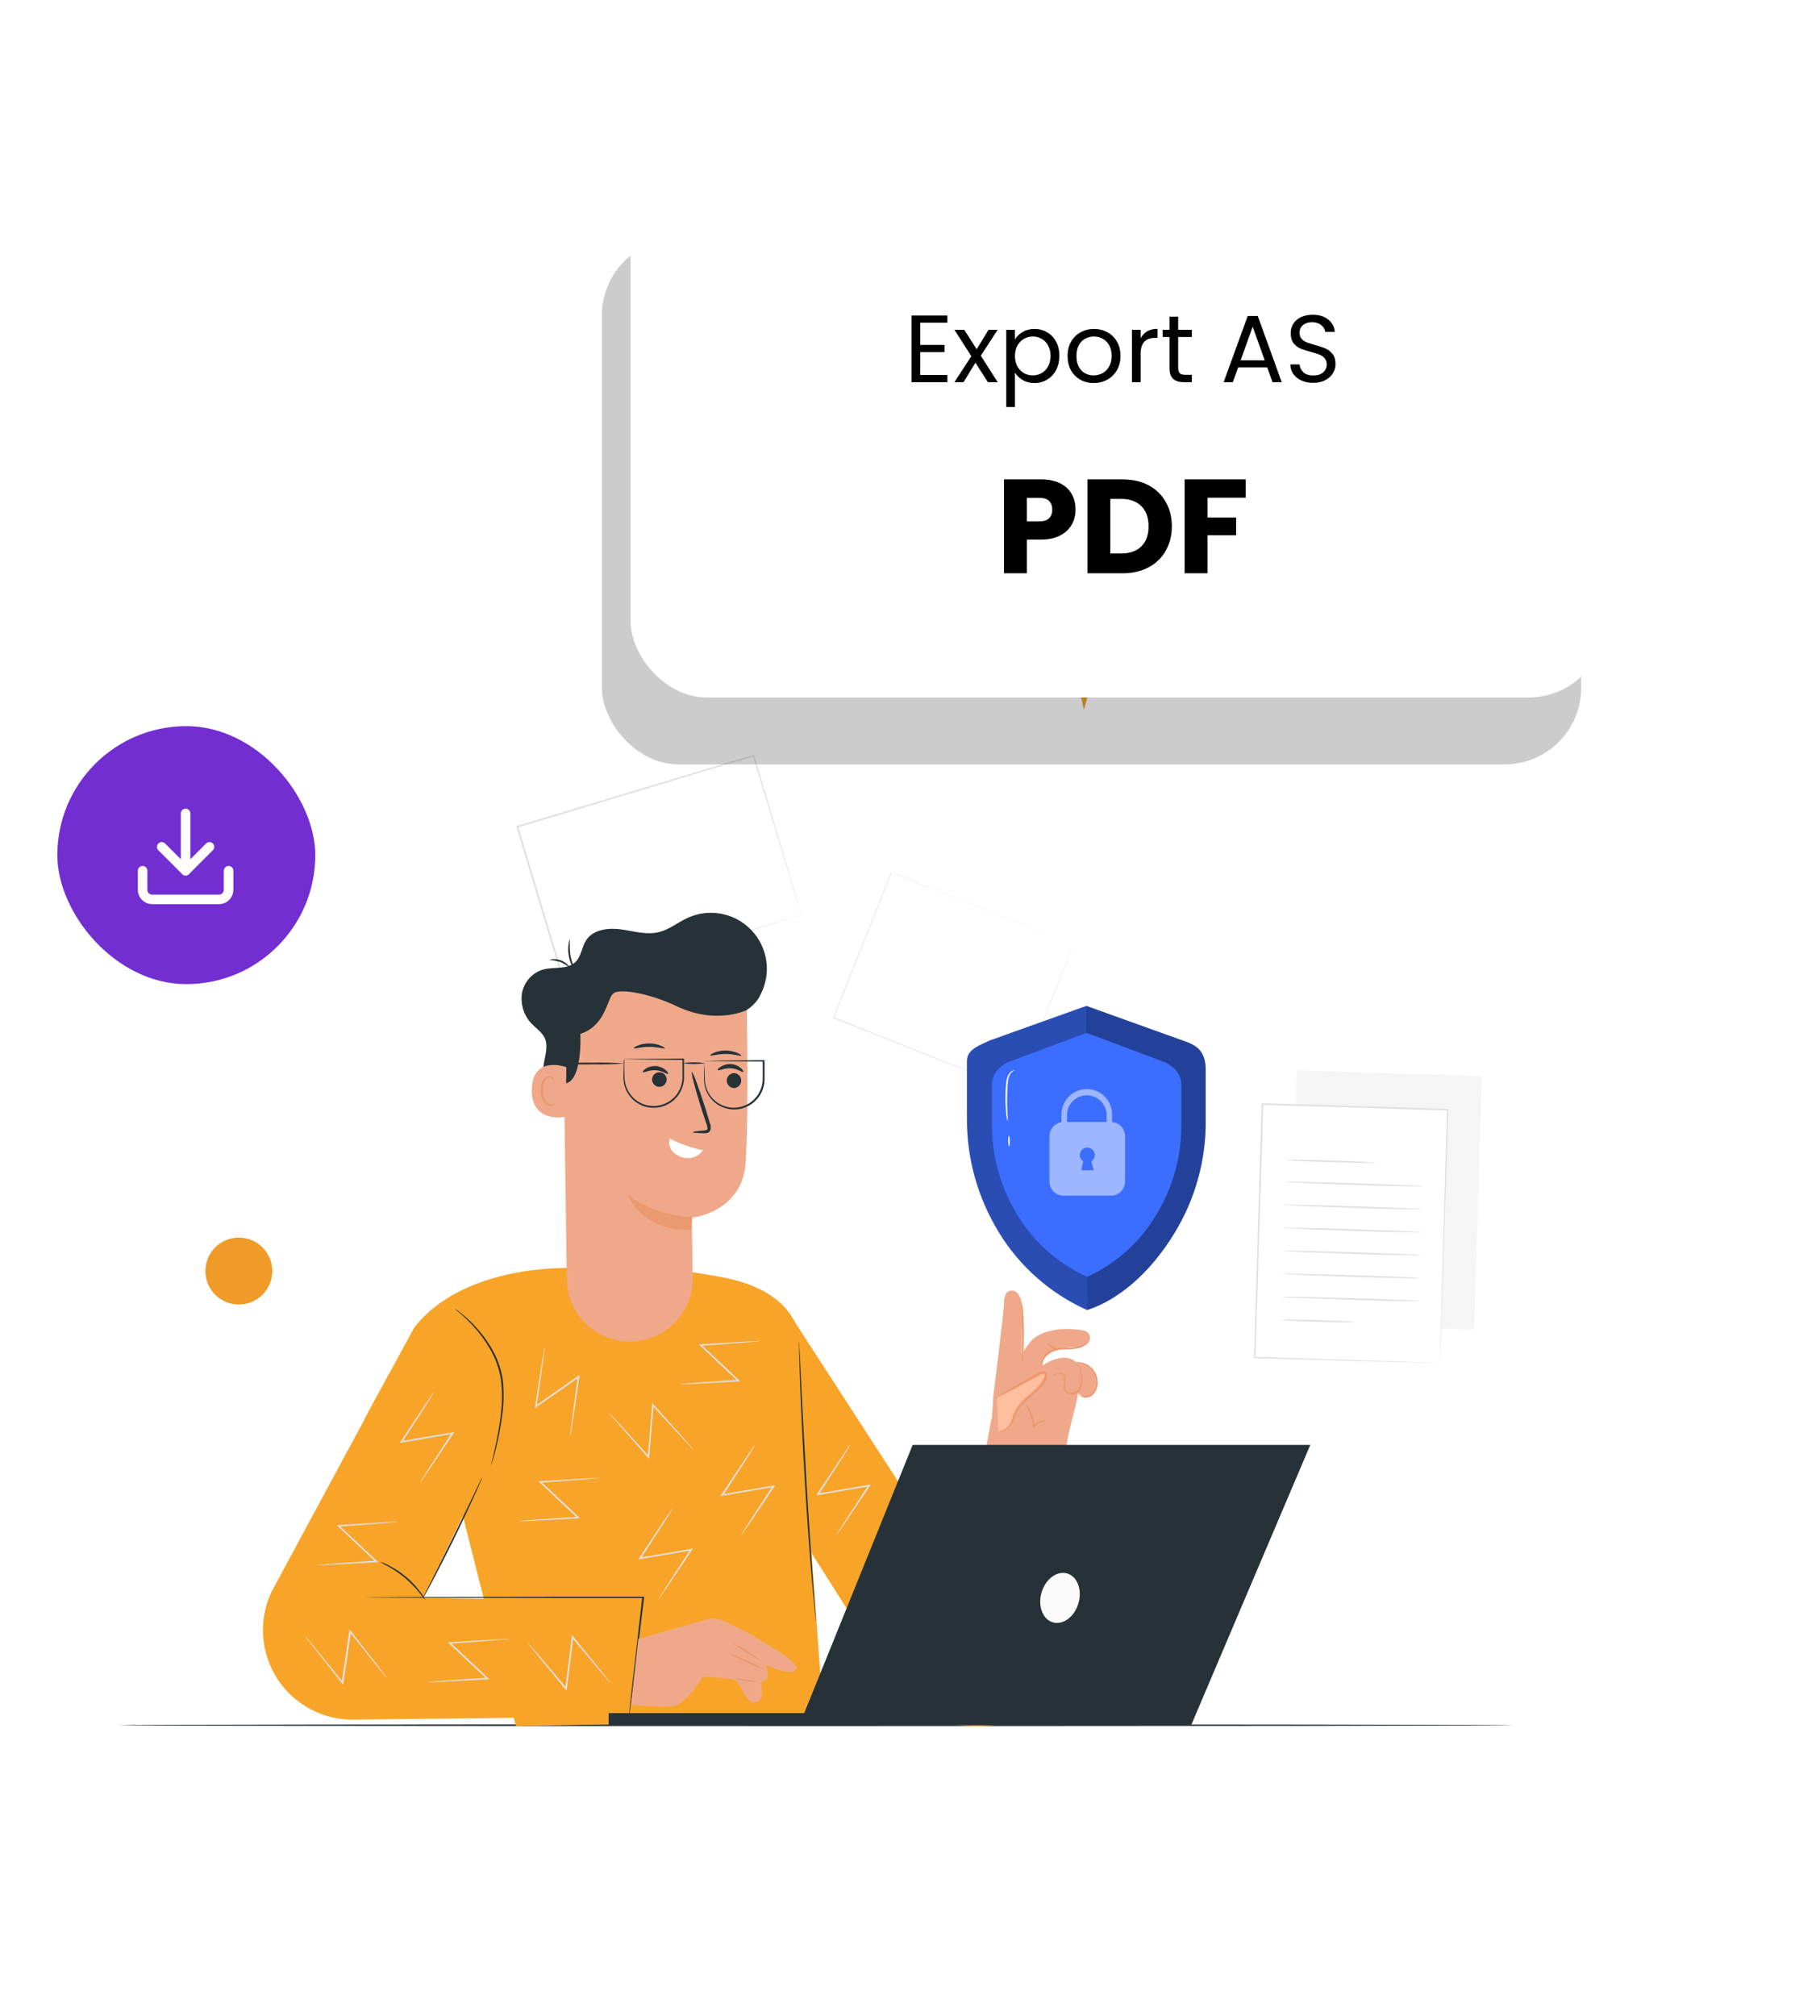 <svg width="381" height="422" viewBox="0 0 381 422" fill="none" xmlns="http://www.w3.org/2000/svg">
<path opacity="0.2" d="M366 129.168C333.301 155.102 324.45 184.07 320.726 206.468C316.507 231.848 330.555 281.132 365.821 321.5" stroke="white" stroke-dasharray="2 2"/>
<path fill-rule="evenodd" clip-rule="evenodd" d="M160.836 100.196C187.085 101.875 212.253 108.414 234.544 122.36C258.199 137.16 279.718 155.929 290.808 181.514C302.618 208.76 307.619 240.131 297.727 268.128C287.949 295.801 262.09 312.984 238.281 330.174C214.533 347.32 190.135 367.4 160.836 366.962C131.7 366.526 105.458 348.67 85.058 327.884C66.835 309.316 61.69 283.211 54.202 258.308C46.909 234.054 37.747 210.117 42.148 185.177C47.012 157.61 57.159 128.777 79.935 112.47C102.66 96.198 132.933 98.411 160.836 100.196Z" fill="url(#paint0_linear_12014_20874)"/>
<path d="M157.738 158.19L108.284 173.064L118.31 206.398L167.764 191.524L157.738 158.19Z" fill="white"/>
<path d="M167.772 191.492C167.772 191.492 167.697 191.28 167.573 190.883C167.45 190.486 167.266 189.884 167.026 189.118C166.554 187.572 165.857 185.308 164.974 182.422C163.21 176.628 160.686 168.318 157.608 158.201L157.785 158.297L108.346 173.229L108.469 173.003L118.483 206.341L118.278 206.232L153.9 195.596L164.099 192.579L166.835 191.779L167.519 191.574L167.765 191.512L167.546 191.587L166.862 191.806L164.181 192.627L154.044 195.726L118.366 206.54L118.209 206.587L118.161 206.43C115.104 196.273 111.697 184.98 108.12 173.099L108.072 172.928L108.236 172.88L157.696 158.037L157.833 157.996L157.874 158.133C160.904 168.304 163.387 176.656 165.125 182.476C165.973 185.363 166.643 187.62 167.095 189.173C167.32 189.925 167.485 190.507 167.608 190.917C167.731 191.327 167.772 191.492 167.772 191.492Z" fill="#E0E0E0"/>
<path d="M271.453 224.059L269.832 277.105L308.597 278.29L310.217 225.243L271.453 224.059Z" fill="#F5F5F5"/>
<path d="M264.316 231.109L262.695 284.156L301.46 285.341L303.081 232.294L264.316 231.109Z" fill="white"/>
<path d="M301.453 285.329C301.448 285.243 301.448 285.156 301.453 285.069C301.453 284.891 301.453 284.645 301.453 284.324C301.453 283.64 301.487 282.682 301.521 281.424C301.59 278.886 301.685 275.199 301.808 270.527C302.075 261.191 302.451 247.955 302.896 232.285L303.053 232.449L264.291 231.28L264.476 231.109C263.853 250.945 263.286 269.269 262.82 284.153L262.677 284.002L290.83 284.939L298.662 285.213L300.714 285.295L301.432 285.329H300.748L298.696 285.281L290.899 285.083L262.656 284.296H262.513V284.153C262.957 269.262 263.504 250.917 264.1 231.102V230.924H264.284L303.04 232.128H303.204V232.292C302.691 248.024 302.26 261.28 301.952 270.637C301.795 275.288 301.665 278.968 301.583 281.492C301.535 282.737 301.501 283.694 301.473 284.358C301.473 284.673 301.473 284.919 301.439 285.09C301.405 285.261 301.453 285.329 301.453 285.329Z" fill="#E0E0E0"/>
<path d="M287.964 243.38C287.964 243.482 283.744 243.428 278.546 243.27C273.347 243.113 269.127 242.901 269.127 242.805C269.127 242.709 273.354 242.757 278.552 242.915C283.751 243.072 287.964 243.284 287.964 243.38Z" fill="#E0E0E0"/>
<path d="M297.978 248.304C297.978 248.4 291.48 248.304 283.464 248.038C275.447 247.771 268.949 247.511 268.956 247.415C268.963 247.319 275.454 247.415 283.477 247.682C291.501 247.949 297.985 248.202 297.978 248.304Z" fill="#E0E0E0"/>
<path d="M297.835 253.113C297.835 253.209 291.33 253.113 283.313 252.846C275.297 252.579 268.806 252.319 268.806 252.224C268.806 252.128 275.311 252.224 283.327 252.49C291.343 252.757 297.835 253.01 297.835 253.113Z" fill="#E0E0E0"/>
<path d="M297.684 257.922C297.684 258.017 291.186 257.922 283.17 257.655C275.153 257.388 268.662 257.128 268.662 257.032C268.662 256.937 275.167 257.032 283.183 257.299C291.2 257.566 297.691 257.839 297.684 257.922Z" fill="#E0E0E0"/>
<path d="M297.541 262.73C297.541 262.826 291.036 262.73 283.026 262.463C275.017 262.197 268.512 261.937 268.512 261.841C268.512 261.745 275.017 261.841 283.033 262.108C291.05 262.374 297.541 262.628 297.541 262.73Z" fill="#E0E0E0"/>
<path d="M297.396 267.539C297.396 267.634 290.891 267.539 282.875 267.272C274.858 267.005 268.367 266.745 268.367 266.65C268.367 266.554 274.872 266.65 282.888 266.916C290.905 267.183 297.396 267.416 297.396 267.539Z" fill="#E0E0E0"/>
<path d="M297.246 272.347C297.246 272.443 290.741 272.347 282.731 272.081C274.722 271.814 268.217 271.554 268.224 271.458C268.23 271.362 274.722 271.458 282.738 271.725C290.755 271.992 297.253 272.245 297.246 272.347Z" fill="#E0E0E0"/>
<path d="M283.675 276.745C283.675 276.841 280.18 276.813 275.871 276.683C271.562 276.553 268.073 276.362 268.073 276.266C268.073 276.17 271.568 276.198 275.878 276.328C280.187 276.458 283.675 276.642 283.675 276.745Z" fill="#E0E0E0"/>
<path d="M224.728 197.75L224.543 197.682L224.01 197.477L221.958 196.656L214.14 193.544L186.602 182.6L186.684 182.565L174.564 213.024L174.523 212.928L212.621 228.113H212.546C216.212 218.934 219.256 211.328 221.377 206.013C222.444 203.359 223.278 201.273 223.846 199.857L224.53 198.236L224.755 197.675L224.543 198.229C224.4 198.598 224.188 199.139 223.907 199.843C223.346 201.266 222.539 203.352 221.472 205.999C219.359 211.321 216.329 218.947 212.683 228.147V228.202H212.628L174.475 213.106H174.406V213.038C178.791 202.039 182.929 191.642 186.54 182.579V182.518H186.595L214.201 193.544L221.978 196.663L224.03 197.483L224.557 197.696L224.728 197.75Z" fill="#E0E0E0"/>
<path d="M316.897 361.123C316.897 361.226 251.473 361.308 170.795 361.308C90.117 361.308 24.672 361.239 24.672 361.123C24.672 361.007 90.083 360.932 170.795 360.932C251.507 360.932 316.897 361.034 316.897 361.123Z" fill="#263238"/>
<path d="M96.998 317.684L76.348 296.939L86.731 277.869C97.114 264.572 119.098 265.427 119.098 265.427C129.943 264.69 140.839 265.359 151.512 267.417C168.975 270.837 167.566 282.37 167.566 282.37L169.905 325.167L172.415 360.017L108.017 361.317L96.998 317.712" fill="#F8A428"/>
<path d="M131.69 359.278L74.008 359.962C70.831 359.999 67.696 359.228 64.898 357.72C62.101 356.213 59.732 354.02 58.015 351.346C56.298 348.672 55.288 345.605 55.082 342.434C54.875 339.263 55.478 336.092 56.833 333.218L81.498 287.479L103.968 302.663L88.639 334.449L135.329 335.283L131.69 359.278Z" fill="#F8A428"/>
<path d="M165.527 275.393L211.814 346.857L184.809 348.622C184.809 348.622 168.681 323.211 169.043 323.731C169.686 324.688 165.527 275.393 165.527 275.393Z" fill="#F8A428"/>
<path d="M102.804 306.773C102.806 306.648 102.827 306.523 102.866 306.404C102.934 306.13 103.01 305.788 103.112 305.364C103.324 304.468 103.639 303.169 103.96 301.555C104.282 299.94 104.644 297.998 104.87 295.836C105.148 293.494 105.148 291.127 104.87 288.784C104.499 286.461 103.689 284.231 102.483 282.211C101.514 280.548 100.367 278.996 99.063 277.58C98.184 276.613 97.247 275.699 96.258 274.844C95.882 274.549 95.521 274.234 95.178 273.9C95.289 273.956 95.394 274.022 95.492 274.099C95.684 274.242 95.992 274.441 96.347 274.735C97.376 275.547 98.345 276.432 99.248 277.382C100.596 278.787 101.78 280.34 102.777 282.013C104.025 284.063 104.862 286.338 105.239 288.709C105.51 291.08 105.492 293.476 105.185 295.843C104.954 297.769 104.625 299.682 104.2 301.575C103.844 303.196 103.516 304.489 103.235 305.378C103.112 305.823 103.003 306.165 102.927 306.397C102.899 306.526 102.857 306.652 102.804 306.773Z" fill="#263238"/>
<path d="M100.944 309.236C100.845 309.593 100.712 309.938 100.547 310.269C100.274 310.953 99.863 311.87 99.337 313.005C98.29 315.324 96.806 318.511 95.096 322C93.386 325.488 91.771 328.614 90.574 330.892C89.972 332.014 89.48 332.944 89.131 333.539C88.965 333.87 88.772 334.188 88.557 334.49C88.68 334.14 88.831 333.802 89.008 333.477C89.357 332.793 89.808 331.877 90.376 330.775L94.802 321.883C96.477 318.416 98.003 315.283 99.138 312.937C99.672 311.836 100.109 310.919 100.451 310.201C100.588 309.866 100.753 309.543 100.944 309.236Z" fill="#263238"/>
<path d="M131.691 359.278C131.691 359.278 131.691 359.237 131.691 359.161C131.691 359.086 131.691 358.949 131.691 358.806C131.725 358.477 131.773 358.019 131.827 357.438C131.964 356.22 132.156 354.49 132.395 352.308C132.901 347.882 133.626 341.658 134.447 334.318L134.611 334.496H117.573L87.812 334.448L78.783 334.394L76.328 334.359H75.685H75.466C75.538 334.351 75.612 334.351 75.685 334.359H76.328L78.783 334.325L87.812 334.271L117.621 334.223H134.659H134.844V334.4C133.941 341.733 133.182 347.957 132.635 352.376C132.361 354.551 132.135 356.282 131.951 357.499C131.878 358.074 131.816 358.53 131.766 358.867L131.711 359.216C131.704 359.237 131.697 359.278 131.691 359.278Z" fill="#263238"/>
<path d="M89.043 334.956C88.63 334.5 88.246 334.018 87.894 333.513C86.05 331.198 83.767 329.271 81.177 327.842C80.623 327.574 80.085 327.278 79.562 326.953C80.17 327.095 80.753 327.326 81.293 327.637C83.991 328.97 86.325 330.94 88.092 333.376C88.48 333.856 88.8 334.388 89.043 334.956Z" fill="#263238"/>
<path d="M170.862 339.482C170.812 339.287 170.78 339.088 170.767 338.887C170.719 338.47 170.657 337.902 170.575 337.184C170.418 335.706 170.206 333.565 169.98 330.918C169.508 325.617 168.968 318.285 168.489 310.186C168.01 302.088 167.675 294.742 167.484 289.427C167.388 286.766 167.319 284.639 167.292 283.127C167.292 282.409 167.292 281.841 167.258 281.417C167.247 281.219 167.247 281.02 167.258 280.822C167.296 281.018 167.316 281.218 167.319 281.417C167.319 281.835 167.374 282.409 167.415 283.127C167.49 284.646 167.593 286.787 167.723 289.413C167.976 294.728 168.352 302.06 168.831 310.166C169.31 318.271 169.816 325.59 170.199 330.898C170.404 333.518 170.568 335.686 170.685 337.177C170.739 337.861 170.78 338.463 170.815 338.88C170.849 339.079 170.865 339.28 170.862 339.482Z" fill="#263238"/>
<path d="M119.372 300.597C119.375 300.283 119.4 299.97 119.447 299.66C119.529 299.01 119.632 298.141 119.761 297.074C120.062 294.817 120.445 291.725 120.952 288.141L121.212 288.305L116.786 291.404L112.285 294.537L111.964 294.762L112.019 294.373C112.566 290.823 113.031 287.758 113.387 285.481C113.564 284.434 113.701 283.572 113.811 282.929C113.847 282.621 113.911 282.316 114.002 282.02C114.003 282.331 113.975 282.643 113.92 282.95C113.838 283.593 113.735 284.455 113.599 285.515C113.291 287.758 112.86 290.829 112.367 294.407L112.108 294.243L116.601 291.096L121.034 288.011L121.355 287.786L121.3 288.176C120.774 291.746 120.316 294.838 119.987 297.068C119.816 298.128 119.679 298.996 119.577 299.639C119.537 299.964 119.468 300.285 119.372 300.597Z" fill="#E0E0E0"/>
<path d="M145.117 303.367C144.87 303.171 144.642 302.953 144.433 302.717C143.988 302.238 143.386 301.602 142.648 300.823L136.54 294.201L136.834 294.099C136.69 295.775 136.54 297.594 136.382 299.482C136.225 301.37 136.061 303.244 135.917 304.954L135.883 305.351L135.623 305.057L129.679 298.353L127.983 296.397C127.767 296.173 127.574 295.928 127.408 295.665C127.654 295.874 127.883 296.103 128.092 296.349L129.857 298.237L135.89 304.851L135.596 304.954C135.739 303.251 135.89 301.404 136.054 299.482C136.218 297.56 136.369 295.775 136.512 294.099L136.546 293.709L136.806 293.996L142.826 300.706L144.542 302.669C144.752 302.887 144.944 303.12 145.117 303.367Z" fill="#E0E0E0"/>
<path d="M158.072 302.451C157.944 302.74 157.788 303.015 157.607 303.272L156.239 305.474L151.355 313.053L151.191 312.793L156.498 311.877L161.902 310.967L162.292 310.899L162.107 311.193L157.114 318.621L155.609 320.769C155.442 321.032 155.255 321.281 155.048 321.514C155.183 321.234 155.339 320.964 155.514 320.707L156.882 318.518L161.772 310.994L161.943 311.254L156.54 312.191L151.211 313.094L150.821 313.156L151.04 312.834L156.027 305.31L157.49 303.156C157.67 302.909 157.864 302.674 158.072 302.451Z" fill="#E0E0E0"/>
<path d="M140.842 315.707C140.714 315.993 140.558 316.265 140.377 316.521L139.009 318.73L134.132 326.302L133.961 326.042L139.283 325.126L144.693 324.209L145.083 324.148L144.857 324.469L139.864 331.904L138.393 334.038C138.23 334.302 138.042 334.549 137.833 334.777C137.969 334.498 138.125 334.228 138.298 333.97C138.653 333.423 139.119 332.691 139.666 331.788L144.556 324.264L144.727 324.524L139.324 325.461L133.995 326.357L133.605 326.425L133.824 326.097L138.811 318.573C139.413 317.684 139.905 316.959 140.281 316.418C140.451 316.168 140.638 315.93 140.842 315.707Z" fill="#E0E0E0"/>
<path d="M178.073 302.301C177.937 302.583 177.782 302.855 177.608 303.115L176.24 305.324L171.363 312.896L171.192 312.636L176.513 311.719L181.924 310.803L182.313 310.741L182.095 311.063L177.095 318.498C176.493 319.373 176 320.092 175.624 320.625C175.462 320.892 175.274 321.141 175.063 321.371C175.201 321.091 175.359 320.821 175.535 320.564L176.903 318.382L181.794 310.858L181.965 311.118L176.561 312.048L171.233 312.951L170.85 313.019L171.062 312.691L176.048 305.167L177.519 303.012C177.68 302.758 177.865 302.519 178.073 302.301Z" fill="#E0E0E0"/>
<path d="M199.55 336.733C199.305 336.547 199.076 336.341 198.866 336.117L196.992 334.312L190.555 328.005L190.842 327.889C190.788 329.572 190.733 331.391 190.671 333.286C190.61 335.18 190.535 337.061 190.473 338.758V339.154L190.193 338.874L183.927 332.479L182.135 330.611C181.913 330.4 181.707 330.171 181.52 329.927C181.763 330.114 181.992 330.32 182.204 330.543L184.064 332.342L190.425 338.648L190.131 338.764C190.186 337.054 190.247 335.208 190.309 333.292C190.37 331.377 190.446 329.578 190.507 327.896V327.506L190.781 327.779L197.122 334.182L198.934 336.056C199.158 336.264 199.364 336.49 199.55 336.733Z" fill="#E0E0E0"/>
<path d="M90.897 291.316C90.763 291.599 90.608 291.871 90.432 292.13L89.064 294.34L84.187 301.918L84.016 301.658L89.337 300.735L94.748 299.825L95.138 299.757L94.919 300.085L89.919 307.514L88.455 309.648C88.289 309.909 88.101 310.156 87.894 310.386C88.025 310.106 88.181 309.839 88.359 309.586L89.727 307.397C90.965 305.503 92.662 302.903 94.618 299.873L94.789 300.133L89.385 301.07L84.057 301.973L83.674 302.035L83.886 301.713C85.89 298.704 87.614 296.104 88.872 294.189L90.343 292.035C90.508 291.781 90.694 291.541 90.897 291.316Z" fill="#E0E0E0"/>
<path d="M63.851 342.466C64.081 342.674 64.292 342.903 64.48 343.15L66.149 345.154L71.819 352.151L71.518 352.233C71.764 350.571 72.024 348.765 72.305 346.884C72.585 345.003 72.859 343.15 73.112 341.46L73.167 341.07L73.413 341.385L78.926 348.444L80.492 350.496C80.691 350.733 80.87 350.987 81.026 351.255C80.801 351.043 80.593 350.815 80.403 350.571L78.762 348.574L73.187 341.59L73.488 341.515C73.242 343.204 72.975 345.038 72.695 346.939C72.414 348.841 72.147 350.619 71.894 352.281L71.84 352.671L71.594 352.363L66.012 345.291L64.418 343.239C64.212 342.994 64.022 342.736 63.851 342.466Z" fill="#E0E0E0"/>
<path d="M125.617 309.347C125.31 309.412 124.999 309.453 124.686 309.47L122.087 309.695L113.099 310.379L113.209 310.092L117.149 313.786L121.136 317.548L121.424 317.821H121.027L112.087 318.314L109.502 318.423C109.192 318.45 108.881 318.45 108.571 318.423C108.876 318.362 109.184 318.323 109.495 318.307L112.073 318.102L121.006 317.486L120.904 317.774L116.902 314.025L112.976 310.318L112.689 310.044H113.079L122.073 309.504L124.673 309.374C124.986 309.341 125.302 309.332 125.617 309.347Z" fill="#E0E0E0"/>
<path d="M110.459 343.819C110.687 344.034 110.902 344.262 111.102 344.503L112.805 346.473L118.626 353.354L118.325 353.436C118.537 351.767 118.77 349.962 119.009 348.081C119.248 346.2 119.495 344.332 119.693 342.643L119.748 342.246L119.994 342.554L125.657 349.496L127.265 351.548C127.464 351.787 127.647 352.038 127.812 352.301C127.581 352.091 127.369 351.862 127.176 351.617L125.493 349.654L119.748 342.814L120.042 342.725C119.83 344.421 119.597 346.254 119.358 348.163C119.118 350.071 118.879 351.856 118.674 353.525L118.619 353.915L118.373 353.614L112.648 346.651L111.02 344.599C110.808 344.358 110.62 344.097 110.459 343.819Z" fill="#E0E0E0"/>
<path d="M83.366 318.54C83.059 318.607 82.748 318.648 82.435 318.663L79.843 318.882L70.855 319.566L70.958 319.272L74.904 322.972L78.892 326.734L79.18 327.008H78.783L69.843 327.5L67.257 327.61C66.955 327.635 66.65 327.635 66.348 327.61C66.651 327.544 66.96 327.505 67.271 327.493L69.85 327.288L78.783 326.666L78.68 326.96L74.679 323.211L70.746 319.504L70.465 319.231H70.855L79.85 318.683L82.449 318.56C82.754 318.53 83.06 318.524 83.366 318.54Z" fill="#E0E0E0"/>
<path d="M106.642 343.047C106.336 343.112 106.025 343.151 105.712 343.163L103.113 343.389L94.125 344.073L94.234 343.779L98.174 347.479L102.162 351.241L102.449 351.515H102.059L93.112 352L90.527 352.117C90.217 352.143 89.906 352.143 89.597 352.117C89.9 352.051 90.21 352.012 90.52 352L93.099 351.795L102.032 351.173L101.929 351.467L97.928 347.718L94.002 344.025L93.714 343.758H94.104L103.099 343.211L105.705 343.088C106.015 343.046 106.329 343.032 106.642 343.047Z" fill="#E0E0E0"/>
<path d="M159.18 280.694C158.874 280.76 158.563 280.801 158.25 280.817L155.651 281.036L146.67 281.72L146.772 281.433L150.712 285.126L154.7 288.888L154.987 289.162H154.597L145.651 289.654L143.065 289.764C142.756 289.791 142.444 289.791 142.135 289.764C142.439 289.698 142.748 289.659 143.058 289.647L145.637 289.442L154.577 288.827L154.467 289.114L150.48 285.372L146.553 281.665L146.266 281.392H146.656L155.651 280.844L158.257 280.721C158.563 280.689 158.872 280.68 159.18 280.694Z" fill="#E0E0E0"/>
<path d="M133.626 343.046C133.626 343.046 145.131 339.729 148.941 338.758C150.425 338.381 156.779 341.733 161.171 344.524C161.171 344.524 167.217 348.108 166.731 349.209C166.191 350.427 163.995 350.18 160.404 348.525C160.404 348.525 161.649 352.13 159.207 352.048C159.207 352.048 160.418 355.946 158.134 356.35C155.849 356.754 155.316 351.781 153.305 351.514C151.294 351.247 147.149 350.974 147.149 350.974C147.149 350.974 143.681 356.719 140.993 357.13C138.304 357.54 132.101 356.808 132.101 356.808L133.626 343.046Z" fill="#EFA98A"/>
<path d="M153.264 343.84C154.39 344.341 155.466 344.948 156.478 345.652C157.552 346.26 158.565 346.97 159.502 347.773C157.299 346.669 155.209 345.352 153.264 343.84Z" fill="#EB996E"/>
<path d="M152.586 346.076C153.9 346.49 155.177 347.014 156.403 347.643C157.67 348.157 158.892 348.778 160.055 349.496C158.74 349.087 157.464 348.565 156.238 347.937C154.969 347.424 153.747 346.802 152.586 346.076Z" fill="#EB996E"/>
<path d="M153.817 351.418C155.555 351.412 157.285 351.642 158.961 352.102C157.224 352.107 155.493 351.877 153.817 351.418Z" fill="#EB996E"/>
<path d="M118.653 224.325C118.789 224.768 118.791 225.241 118.659 225.686C118.527 226.13 118.267 226.526 117.912 226.823C117.557 227.121 117.121 227.307 116.661 227.359C116.2 227.411 115.735 227.327 115.322 227.116C113.763 226.329 113.564 224.174 113.872 222.457C114.18 220.741 114.761 218.901 114.043 217.307C113.489 216.089 112.292 215.317 111.362 214.359C110.541 213.527 109.924 212.515 109.56 211.404C109.195 210.294 109.093 209.114 109.262 207.957C109.459 206.803 109.971 205.727 110.741 204.846C111.511 203.965 112.509 203.313 113.626 202.963C115.917 202.327 118.742 203.032 120.466 201.37C121.704 200.166 121.779 198.203 122.737 196.766C124.221 194.537 127.36 194.181 130.014 194.543C132.668 194.906 135.363 195.761 137.962 195.111C140.131 194.571 141.909 193.059 143.947 192.129C146.169 191.113 148.652 190.818 151.05 191.283C153.448 191.748 155.641 192.951 157.321 194.724C159.002 196.496 160.087 198.75 160.423 201.169C160.76 203.588 160.333 206.052 159.201 208.217C158.446 209.8 157.161 211.071 155.569 211.808" fill="#263238"/>
<path d="M131.854 280.831C133.598 280.827 135.324 280.478 136.933 279.802C138.541 279.126 139.999 278.138 141.222 276.895C142.446 275.652 143.41 274.178 144.06 272.56C144.71 270.941 145.032 269.209 145.007 267.465L144.836 254.893C144.836 254.893 155.397 253.833 156.095 243.368C156.793 232.903 156.293 208.751 156.293 208.751C150.482 205.868 144.008 204.587 137.537 205.04C131.066 205.494 124.833 207.665 119.48 211.329L117.866 212.444L118.653 267.807C118.694 271.279 120.104 274.595 122.576 277.033C125.048 279.472 128.382 280.836 131.854 280.831Z" fill="#EFA98A"/>
<path d="M153.53 227.745C153.148 227.701 152.796 227.518 152.54 227.231C152.284 226.944 152.143 226.573 152.143 226.189C152.143 225.804 152.284 225.433 152.54 225.146C152.796 224.859 153.148 224.677 153.53 224.633C153.613 224.612 153.7 224.612 153.783 224.633C154.165 224.677 154.517 224.859 154.773 225.146C155.029 225.433 155.17 225.804 155.17 226.189C155.17 226.573 155.029 226.944 154.773 227.231C154.517 227.518 154.165 227.701 153.783 227.745C153.699 227.758 153.614 227.758 153.53 227.745Z" fill="#263238"/>
<path d="M155.582 224.367C155.411 224.544 154.426 223.683 152.983 223.607C151.54 223.532 150.452 224.209 150.308 224.018C150.165 223.826 150.411 223.614 150.89 223.293C151.529 222.882 152.284 222.688 153.043 222.738C153.801 222.789 154.523 223.081 155.103 223.573C155.534 223.956 155.671 224.326 155.582 224.367Z" fill="#263238"/>
<path d="M138.899 224.722C139.148 224.894 139.339 225.136 139.45 225.417C139.561 225.697 139.586 226.005 139.522 226.3C139.458 226.595 139.308 226.864 139.091 227.074C138.874 227.283 138.599 227.424 138.302 227.478C138.005 227.531 137.699 227.496 137.422 227.375C137.146 227.255 136.911 227.055 136.748 226.801C136.585 226.547 136.501 226.25 136.506 225.948C136.512 225.647 136.607 225.353 136.779 225.105C137.01 224.774 137.363 224.547 137.76 224.475C138.158 224.404 138.567 224.492 138.899 224.722Z" fill="#263238"/>
<path d="M139.85 224.783C139.673 224.96 138.688 224.099 137.251 224.023C135.815 223.948 134.72 224.625 134.57 224.434C134.495 224.345 134.679 224.03 135.151 223.709C135.791 223.298 136.546 223.104 137.304 223.154C138.063 223.205 138.785 223.497 139.365 223.989C139.796 224.372 139.933 224.707 139.85 224.783Z" fill="#263238"/>
<path d="M145.008 236.999C145.008 236.889 145.904 236.752 147.367 236.629C147.744 236.629 148.051 236.54 148.086 236.342C148.113 235.965 148.04 235.587 147.874 235.248C147.552 234.27 147.231 233.285 146.889 232.252C145.521 227.99 144.625 224.482 144.837 224.413C145.049 224.345 146.321 227.744 147.668 232.006C147.983 233.045 148.291 234.058 148.585 235.015C148.802 235.513 148.845 236.07 148.708 236.595C148.647 236.737 148.553 236.863 148.434 236.961C148.315 237.06 148.175 237.129 148.024 237.163C147.811 237.21 147.592 237.227 147.374 237.211C145.897 237.183 145.008 237.115 145.008 236.999Z" fill="#263238"/>
<path d="M140.22 238.34C142.418 239.468 144.761 240.29 147.183 240.782C146.652 241.511 145.89 242.039 145.02 242.28C144.151 242.521 143.226 242.461 142.395 242.109C139.31 240.789 140.22 238.34 140.22 238.34Z" fill="white"/>
<path d="M144.878 254.743C140.036 254.57 135.355 252.961 131.431 250.119C131.431 250.119 134.249 257.828 144.748 257.458L144.878 254.743Z" fill="#EB996E"/>
<path d="M156.383 211.398C156.383 211.398 150.056 214.613 141.677 210.632C136.205 208.019 129.796 206.808 128.414 207.937C127.033 209.066 126.848 214.674 121.485 216.419C121.485 216.419 122.067 227.13 117.785 226.829C113.503 226.528 115.856 209.886 115.856 209.886L126.205 204.579L137.566 202.205L148.339 203.512L156.698 205.625L156.383 211.398Z" fill="#263238"/>
<path d="M118.564 223.388C118.393 223.299 111.485 220.864 111.328 228.04C111.17 235.215 118.4 233.895 118.414 233.689C118.428 233.484 118.564 223.388 118.564 223.388Z" fill="#EFA98A"/>
<path d="M116.279 230.919C116.279 230.919 116.149 231.008 115.937 231.097C115.637 231.219 115.301 231.219 115 231.097C114.248 230.803 113.632 229.586 113.632 228.293C113.631 227.677 113.764 227.067 114.022 226.508C114.096 226.285 114.222 226.084 114.39 225.921C114.558 225.758 114.762 225.638 114.986 225.571C115.131 225.544 115.281 225.565 115.412 225.631C115.544 225.696 115.652 225.802 115.718 225.933C115.807 226.131 115.759 226.275 115.794 226.289C115.828 226.302 115.951 226.172 115.903 225.878C115.865 225.699 115.769 225.538 115.629 225.42C115.436 225.268 115.191 225.197 114.945 225.222C114.649 225.273 114.371 225.399 114.138 225.588C113.904 225.777 113.723 226.023 113.612 226.302C113.296 226.918 113.132 227.601 113.133 228.293C113.133 229.736 113.858 231.111 114.884 231.432C115.076 231.491 115.278 231.507 115.477 231.478C115.675 231.45 115.865 231.378 116.033 231.268C116.279 231.097 116.279 230.933 116.279 230.919Z" fill="#EB996E"/>
<path d="M114.912 200.931C115.731 200.691 116.605 200.722 117.404 201.021C118.203 201.319 118.884 201.869 119.344 202.586C118.707 202.103 118.019 201.691 117.292 201.355C116.516 201.131 115.718 200.989 114.912 200.931Z" fill="#263238"/>
<path d="M119.227 196.637C119.357 196.637 119.159 198.148 119.405 199.94C119.618 201.018 119.955 202.067 120.411 203.066C120.411 203.066 120.11 202.813 119.809 202.28C119.422 201.57 119.168 200.796 119.056 199.995C118.857 198.877 118.915 197.729 119.227 196.637Z" fill="#263238"/>
<path d="M148.701 220.906C148.66 220.824 148.968 220.57 149.549 220.338C151.092 219.741 152.806 219.758 154.337 220.386C154.912 220.632 155.219 220.885 155.178 220.967C155.089 221.159 153.708 220.618 151.936 220.618C150.165 220.618 148.783 221.118 148.701 220.906Z" fill="#263238"/>
<path d="M132.696 219.413C132.655 219.331 132.963 219.085 133.544 218.846C134.31 218.55 135.125 218.403 135.945 218.415C136.769 218.414 137.585 218.577 138.346 218.893C138.92 219.14 139.221 219.393 139.187 219.482C139.153 219.571 137.717 219.133 135.938 219.126C134.16 219.119 132.792 219.605 132.696 219.413Z" fill="#263238"/>
<path d="M147.463 222.055C147.479 222.196 147.479 222.338 147.463 222.479C147.463 222.78 147.463 223.163 147.497 223.635C147.532 224.107 147.497 224.743 147.538 225.427C147.513 226.216 147.629 227.004 147.88 227.752C148.21 228.724 148.781 229.595 149.54 230.285C150.298 230.975 151.219 231.462 152.217 231.699C152.789 231.839 153.38 231.89 153.968 231.85C154.58 231.822 155.183 231.695 155.753 231.473C156.97 231.018 158.007 230.18 158.708 229.086C159.372 228.042 159.706 226.821 159.666 225.584C159.666 224.36 159.666 223.183 159.666 222.055L159.83 222.219L150.938 222.137L148.359 222.089H147.675H147.422C147.715 222.056 148.01 222.043 148.305 222.048L150.842 222L159.83 221.918H160.056V222.089C160.056 223.218 160.056 224.394 160.056 225.618C160.102 226.923 159.751 228.211 159.05 229.312C158.306 230.47 157.207 231.356 155.917 231.836C155.311 232.069 154.671 232.2 154.023 232.226C153.404 232.263 152.784 232.205 152.183 232.055C151.136 231.802 150.173 231.284 149.385 230.551C148.596 229.818 148.01 228.894 147.682 227.869C147.436 227.086 147.334 226.266 147.381 225.447C147.381 224.763 147.381 224.127 147.415 223.607C147.45 223.088 147.415 222.766 147.45 222.465C147.443 222.328 147.448 222.191 147.463 222.055Z" fill="#263238"/>
<path d="M130.699 221.697C130.699 221.697 130.699 221.855 130.699 222.121V223.277C130.699 223.784 130.699 224.385 130.733 225.076C130.715 225.865 130.83 226.652 131.075 227.402C131.39 228.303 131.907 229.119 132.586 229.789C133.371 230.552 134.347 231.088 135.411 231.342C136.588 231.625 137.823 231.547 138.954 231.116C140.168 230.661 141.202 229.826 141.903 228.736C142.569 227.692 142.905 226.471 142.867 225.234C142.867 224.009 142.867 222.826 142.867 221.697L143.031 221.861L134.139 221.779L131.567 221.738H130.883H130.63C130.921 221.706 131.213 221.692 131.506 221.697L134.043 221.656L143.031 221.574H143.195V221.738C143.195 222.867 143.195 224.05 143.195 225.275C143.237 226.58 142.884 227.867 142.183 228.968C141.44 230.122 140.343 231.005 139.057 231.485C138.451 231.718 137.811 231.849 137.162 231.875C136.542 231.912 135.919 231.854 135.316 231.704C134.198 231.429 133.176 230.854 132.361 230.042C131.655 229.333 131.126 228.469 130.815 227.518C130.569 226.736 130.467 225.915 130.514 225.097C130.514 224.413 130.514 223.777 130.555 223.257C130.596 222.737 130.555 222.416 130.555 222.115C130.58 221.969 130.628 221.828 130.699 221.697Z" fill="#263238"/>
<path d="M147.614 222.554C146.05 222.791 144.459 222.791 142.895 222.554C144.458 222.308 146.051 222.308 147.614 222.554Z" fill="#263238"/>
<path d="M117.647 222.641C119.822 222.46 122.005 222.394 124.186 222.443C126.37 222.381 128.555 222.434 130.732 222.6C128.558 222.79 126.375 222.856 124.193 222.799C122.01 222.869 119.825 222.816 117.647 222.641Z" fill="#263238"/>
<path d="M188.011 351.719C189.548 354.572 191.876 356.92 194.715 358.482C197.554 360.043 200.784 360.752 204.016 360.522C207.835 360.255 211.448 358.693 214.26 356.096C217.072 353.498 218.914 350.019 219.482 346.233L223.449 300.823L207.559 296.896L201.068 332.464C201.068 332.464 197.676 347.369 188.011 351.719Z" fill="#EFA98A"/>
<path d="M207.416 300.187L207.943 292.218C207.943 292.218 210.193 274.339 210.193 272.587C210.193 270.577 211.157 270.084 211.903 270.139C213.059 270.214 213.88 271.644 213.955 273.374C213.955 273.969 213.9 283.422 213.9 283.422C214.447 282.529 215.057 281.676 215.727 280.871C217.095 279.099 220.405 278.087 223.777 278.196C227.149 278.306 228.073 278.634 228.093 279.94C228.081 280.19 228.014 280.434 227.895 280.654C227.777 280.874 227.611 281.065 227.409 281.213C226.787 281.731 225.996 282.004 225.186 281.979C219.79 281.883 218.346 284.763 218.346 284.763L218.278 285.809C218.278 285.809 221.554 283.463 224.167 284.441C224.553 284.584 224.907 284.803 225.207 285.084C225.943 285.087 226.665 285.282 227.302 285.65C227.939 286.019 228.468 286.547 228.838 287.183C229.208 287.819 229.405 288.54 229.41 289.276C229.415 290.012 229.228 290.736 228.866 291.377C228.726 291.706 228.488 291.984 228.184 292.173C227.881 292.363 227.527 292.455 227.17 292.437C226.808 292.329 226.481 292.128 226.219 291.856C226.066 291.726 225.904 291.607 225.734 291.5L225.132 294.393C225.132 294.393 223.428 300.823 223.004 303.709" fill="#EFA98A"/>
<path d="M208.969 299.566C209.954 299.839 210.973 299.114 211.507 298.239C212.04 297.363 212.266 296.33 212.731 295.414C214.14 292.678 217.519 291.378 218.812 288.574C218.989 288.184 219.085 287.65 218.743 287.39C218.401 287.13 217.977 287.342 217.628 287.534L208.736 292.459" fill="#FFBE9D"/>
<path d="M208.729 292.444C209.006 292.199 209.312 291.988 209.639 291.815C210.241 291.439 211.123 290.919 212.218 290.283L216.082 288.074L217.197 287.444C217.613 287.116 218.142 286.966 218.668 287.027C218.831 287.08 218.973 287.181 219.077 287.316C219.181 287.452 219.241 287.616 219.249 287.786C219.267 288.068 219.218 288.349 219.106 288.607C218.9 289.064 218.643 289.495 218.34 289.893C217.108 291.494 215.515 292.499 214.366 293.669C213.807 294.198 213.332 294.809 212.957 295.481C212.621 296.111 212.409 296.767 212.149 297.362C211.99 297.859 211.723 298.315 211.369 298.698C211.014 299.08 210.58 299.381 210.097 299.579C209.366 299.797 208.955 299.579 208.983 299.538C209.337 299.548 209.69 299.49 210.022 299.367C210.45 299.148 210.828 298.843 211.132 298.471C211.435 298.099 211.659 297.668 211.787 297.205C212.006 296.543 212.259 295.892 212.546 295.256C212.924 294.527 213.415 293.865 214.003 293.293C215.18 292.061 216.739 291.029 217.888 289.544C218.159 289.186 218.388 288.798 218.572 288.388C218.743 287.998 218.716 287.609 218.497 287.568C218.278 287.526 217.847 287.711 217.471 287.923L216.336 288.539L212.416 290.673C211.294 291.268 210.364 291.733 209.749 292.041C209.43 292.223 209.087 292.359 208.729 292.444Z" fill="#EB996E"/>
<path d="M218.154 285.886C218.215 285.238 218.428 284.615 218.777 284.066C219.182 283.504 219.757 283.086 220.418 282.876C221.246 282.604 222.112 282.465 222.983 282.466C223.878 282.475 224.771 282.397 225.651 282.233C226.388 282.083 227.072 281.741 227.634 281.241C227.821 281.069 227.967 280.856 228.059 280.619C228.151 280.382 228.189 280.127 228.168 279.873C228.158 279.687 228.097 279.507 227.99 279.354C227.956 279.354 227.99 279.552 228.024 279.88C228.021 280.109 227.968 280.335 227.869 280.542C227.77 280.749 227.627 280.931 227.45 281.077C226.903 281.508 226.26 281.799 225.576 281.925C224.714 282.067 223.842 282.131 222.97 282.117C222.066 282.107 221.166 282.248 220.309 282.534C219.592 282.784 218.978 283.265 218.565 283.902C218.297 284.331 218.142 284.82 218.113 285.325C218.074 285.512 218.089 285.706 218.154 285.886Z" fill="#EB996E"/>
<path d="M213.907 272.705C213.849 273.331 213.849 273.96 213.907 274.586C213.907 275.872 213.907 277.411 213.955 279.107C214.003 280.804 213.955 282.343 213.955 283.629C213.914 284.256 213.927 284.885 213.996 285.51C214.145 284.896 214.221 284.267 214.221 283.635C214.304 282.479 214.358 280.899 214.351 279.107C214.345 277.315 214.276 275.728 214.194 274.572C214.166 273.941 214.069 273.315 213.907 272.705Z" fill="#EB996E"/>
<path d="M220.289 287.985C220.48 287.939 220.664 287.868 220.836 287.773C221.059 287.659 221.303 287.594 221.554 287.582C221.804 287.57 222.053 287.612 222.286 287.704C222.429 287.782 222.549 287.895 222.636 288.033C222.722 288.171 222.771 288.329 222.778 288.491C222.8 288.899 222.77 289.308 222.69 289.709C222.576 290.212 222.657 290.739 222.915 291.186C223.079 291.415 223.294 291.603 223.544 291.734C223.793 291.865 224.07 291.935 224.352 291.938C224.629 291.936 224.902 291.878 225.156 291.768C225.41 291.657 225.639 291.497 225.829 291.295C226.186 290.938 226.424 290.479 226.513 289.982C226.62 289.178 226.609 288.362 226.479 287.561C226.408 287.019 226.244 286.494 225.993 286.008C225.802 285.666 225.624 285.536 225.61 285.55C225.597 285.563 225.72 285.734 225.863 286.07C226.051 286.561 226.168 287.077 226.212 287.602C226.302 288.373 226.291 289.152 226.178 289.921C226.091 290.356 225.865 290.751 225.535 291.047C225.204 291.343 224.787 291.523 224.345 291.562C224.122 291.561 223.903 291.508 223.705 291.407C223.507 291.306 223.335 291.16 223.203 290.981C222.996 290.606 222.93 290.169 223.018 289.75C223.094 289.318 223.113 288.879 223.073 288.443C223.053 288.235 222.979 288.035 222.859 287.864C222.74 287.692 222.577 287.555 222.389 287.465C222.123 287.364 221.836 287.327 221.553 287.358C221.27 287.389 220.999 287.486 220.761 287.643C220.439 287.834 220.248 287.937 220.289 287.985Z" fill="#EB996E"/>
<path d="M225.672 291.008C225.624 291.187 225.644 291.377 225.727 291.542C225.823 291.777 225.972 291.986 226.161 292.154C226.351 292.323 226.577 292.445 226.821 292.513C227.19 292.592 227.572 292.575 227.932 292.462C228.291 292.349 228.616 292.145 228.873 291.87C229.49 291.193 229.821 290.303 229.797 289.387C229.797 288.482 229.514 287.6 228.989 286.863C228.561 286.262 227.977 285.789 227.3 285.495C226.856 285.295 226.378 285.181 225.891 285.16C225.549 285.16 225.364 285.16 225.364 285.215C225.995 285.296 226.611 285.472 227.191 285.735C227.798 286.036 228.32 286.486 228.709 287.041C229.164 287.731 229.402 288.541 229.393 289.367C229.416 290.187 229.133 290.987 228.6 291.61C228.383 291.856 228.107 292.042 227.798 292.151C227.489 292.26 227.158 292.288 226.835 292.233C226.619 292.184 226.417 292.091 226.241 291.957C226.065 291.824 225.92 291.654 225.816 291.46C225.72 291.2 225.72 291.008 225.672 291.008Z" fill="#EB996E"/>
<path d="M219.174 297.328C218.88 297.235 218.565 297.235 218.271 297.328C217.501 297.496 216.808 297.914 216.301 298.518L216.616 298.613C216.574 298.19 216.505 297.77 216.41 297.355C216.138 295.884 215.463 294.518 214.461 293.408C215.131 294.691 215.663 296.042 216.048 297.437C216.144 297.861 216.212 298.271 216.26 298.654L216.315 299.079L216.581 298.743C217.035 298.184 217.641 297.769 218.326 297.546C218.839 297.389 219.174 297.375 219.174 297.328Z" fill="#EB996E"/>
<path d="M219.345 281.247C219.256 281.288 219.619 281.931 220.453 282.321C221.288 282.711 222.026 282.485 221.992 282.389C221.958 282.293 221.308 282.3 220.624 281.979C219.94 281.657 219.434 281.178 219.345 281.247Z" fill="#EB996E"/>
<path d="M204.68 305.344L224.646 306.773C224.646 306.773 221.575 342.102 220.98 347.581C220.384 353.06 216.875 361.322 204.68 361.322C192.484 361.322 190.213 357.17 184.789 348.62C191.184 344.188 201.342 330.953 201.342 330.953L204.68 305.344Z" fill="#F8A428"/>
<path d="M214.091 310.098C213.989 310.395 213.865 310.686 213.722 310.966L212.607 313.319L208.667 321.452L208.469 321.213L213.647 319.674L218.907 318.128L219.29 318.018L219.105 318.367L215.001 326.336L213.79 328.627C213.657 328.907 213.499 329.175 213.318 329.428C213.423 329.135 213.547 328.849 213.688 328.573C213.975 327.984 214.372 327.205 214.81 326.24L218.784 318.217L218.982 318.456L213.729 320.016L208.544 321.534L208.168 321.644L208.346 321.295L212.429 313.244C212.929 312.293 213.332 311.514 213.633 310.932C213.762 310.642 213.915 310.362 214.091 310.098Z" fill="#E0E0E0"/>
<path d="M212.203 344.079C211.897 344.145 211.586 344.186 211.273 344.202L208.674 344.428L199.686 345.112L199.796 344.818L203.736 348.511L207.723 352.273L208.011 352.547H207.614L198.674 353.039L196.088 353.149C195.779 353.176 195.468 353.176 195.158 353.149C195.463 353.089 195.771 353.052 196.082 353.039L198.66 352.827L207.593 352.212L207.491 352.506L203.489 348.751L199.563 345.044L199.276 344.777H199.666L208.66 344.236L211.266 344.106C211.578 344.074 211.891 344.064 212.203 344.079Z" fill="#E0E0E0"/>
<path d="M247.751 217.874L227.389 210.562L207.252 217.779C204.68 218.989 202.423 219.721 202.423 222.115V234.058C202.375 242.446 204.665 250.681 209.037 257.841C213.405 265.065 219.878 270.781 227.587 274.222C235.795 271.548 241.951 264.407 245.747 258.306C250.131 251.15 252.433 242.914 252.396 234.523V223.784C252.396 220.364 250.576 218.695 247.751 217.874Z" fill="#3B6DFF"/>
<g opacity="0.3">
<path d="M227.587 267.273C221.478 264.518 216.358 259.959 212.915 254.209C209.45 248.551 207.628 242.04 207.655 235.405V227.061C207.655 225.159 208.804 223.381 211.075 222.32L227.395 216.219V210.59L207.252 217.779C205.138 218.702 202.423 219.721 202.423 222.115V234.058C202.375 242.446 204.665 250.681 209.037 257.841C213.405 265.065 219.878 270.781 227.587 274.222V267.273Z" fill="black"/>
</g>
<g opacity="0.4">
<path d="M227.587 274.202C228.969 273.751 230.308 273.178 231.588 272.492C234.738 270.71 237.602 268.464 240.084 265.83C242.328 263.413 244.302 260.759 245.973 257.916C250.408 250.707 252.64 242.36 252.396 233.901V224.044C252.396 219.133 249.865 218.771 247.745 217.847L227.382 210.535V216.164L243.894 222.368C246.164 223.429 247.314 225.207 247.314 227.102V235.481C247.341 242.113 245.519 248.622 242.054 254.277C238.685 260.001 233.627 264.541 227.573 267.273L227.587 274.202Z" fill="black"/>
</g>
<path opacity="0.5" d="M232.792 234.872V233.258C232.792 231.856 232.235 230.511 231.243 229.519C230.252 228.528 228.907 227.971 227.505 227.971C226.102 227.971 224.757 228.528 223.766 229.519C222.774 230.511 222.217 231.856 222.217 233.258V234.9C221.518 235.004 220.879 235.357 220.417 235.893C219.955 236.429 219.701 237.113 219.7 237.82V247.328C219.7 248.112 220.012 248.863 220.566 249.417C221.12 249.971 221.871 250.283 222.655 250.283H232.559C233.343 250.283 234.095 249.971 234.649 249.417C235.203 248.863 235.514 248.112 235.514 247.328V237.82C235.515 237.076 235.235 236.36 234.73 235.813C234.226 235.267 233.533 234.931 232.792 234.872ZM228.941 244.954H226.356L226.759 243.087C226.476 242.903 226.26 242.632 226.144 242.315C226.027 241.998 226.016 241.652 226.113 241.329C226.209 241.005 226.407 240.721 226.677 240.519C226.948 240.317 227.276 240.208 227.614 240.208C227.952 240.208 228.28 240.317 228.551 240.519C228.821 240.721 229.019 241.005 229.116 241.329C229.212 241.652 229.201 241.998 229.084 242.315C228.968 242.632 228.752 242.903 228.469 243.087C228.647 243.785 228.941 244.954 228.941 244.954ZM231.677 234.859H223.36V233.258C223.403 232.187 223.859 231.174 224.632 230.432C225.406 229.689 226.436 229.275 227.508 229.275C228.58 229.275 229.61 229.689 230.384 230.432C231.157 231.174 231.613 232.187 231.657 233.258L231.677 234.859Z" fill="white"/>
<path d="M210.959 234.756C210.781 234.221 210.677 233.664 210.651 233.101C210.499 231.755 210.444 230.399 210.487 229.045C210.487 228.251 210.562 227.499 210.63 226.815C210.664 226.191 210.82 225.58 211.089 225.016C211.281 224.63 211.593 224.315 211.978 224.12C212.258 223.99 212.429 223.997 212.429 224.017C211.938 224.243 211.543 224.635 211.314 225.125C211.096 225.672 210.975 226.253 210.959 226.842C210.904 227.526 210.863 228.272 210.842 229.058C210.795 230.625 210.842 232.047 210.904 233.08C210.966 233.637 210.984 234.197 210.959 234.756Z" fill="white"/>
<path d="M211.253 239.948C211.157 239.948 211.068 239.462 211.054 238.853C211.041 238.244 211.116 237.752 211.212 237.752C211.307 237.752 211.396 238.238 211.41 238.846C211.424 239.455 211.355 239.948 211.253 239.948Z" fill="white"/>
<path d="M191.054 302.457L168.352 358.6H127.415V361.137H249.352L274.297 302.457H191.054Z" fill="#263238"/>
<path d="M225.761 335.605C224.94 338.43 222.546 340.215 220.412 339.599C218.278 338.984 217.218 336.179 218.038 333.354C218.859 330.529 221.26 328.744 223.394 329.36C225.528 329.975 226.588 332.78 225.761 335.605Z" fill="#FAFAFA"/>
<rect x="12" y="152" width="54" height="54" rx="27" fill="#722ED1"/>
<path d="M47.852 182.266V186.266C47.852 186.796 47.641 187.305 47.266 187.68C46.891 188.055 46.382 188.266 45.852 188.266H31.852C31.321 188.266 30.812 188.055 30.437 187.68C30.062 187.305 29.852 186.796 29.852 186.266V182.266" stroke="#FFFDFD" stroke-width="2" stroke-linecap="round" stroke-linejoin="round"/>
<path d="M33.852 177.266L38.852 182.266L43.852 177.266" stroke="#FFFDFD" stroke-width="2" stroke-linecap="round" stroke-linejoin="round"/>
<path d="M38.852 182.266V170.266" stroke="#FFFDFD" stroke-width="2" stroke-linecap="round" stroke-linejoin="round"/>
<path d="M216.914 116H236.862C236.862 116 226.301 149.575 226.888 148.917C227.5 148.234 216.914 116 216.914 116Z" fill="#F09A28"/>
<circle cx="273" cy="120.059" r="4" fill="#4AA35F"/>
<circle cx="50" cy="266.059" r="7" fill="#F09A28"/>
<g filter="url(#filter0_f_12014_20874)">
<rect x="126" y="50" width="205" height="110" rx="16" fill="black" fill-opacity="0.2"/>
</g>
<rect x="132" y="37" width="204" height="109" rx="16" fill="white"/>
<path d="M192.647 67.54V72.2H197.727V73.7H192.647V78.5H198.327V80H190.827V66.04H198.327V67.54H192.647ZM206.801 80L204.201 75.92L201.701 80H199.801L203.341 74.56L199.801 69.04H201.861L204.461 73.1L206.941 69.04H208.841L205.321 74.46L208.861 80H206.801ZM212.471 71.06C212.831 70.433 213.365 69.913 214.071 69.5C214.791 69.073 215.625 68.86 216.571 68.86C217.545 68.86 218.425 69.093 219.211 69.56C220.011 70.027 220.638 70.687 221.091 71.54C221.545 72.38 221.771 73.36 221.771 74.48C221.771 75.587 221.545 76.573 221.091 77.44C220.638 78.307 220.011 78.98 219.211 79.46C218.425 79.94 217.545 80.18 216.571 80.18C215.638 80.18 214.811 79.973 214.091 79.56C213.385 79.133 212.845 78.607 212.471 77.98V85.2H210.651V69.04H212.471V71.06ZM219.911 74.48C219.911 73.653 219.745 72.933 219.411 72.32C219.078 71.707 218.625 71.24 218.051 70.92C217.491 70.6 216.871 70.44 216.191 70.44C215.525 70.44 214.905 70.607 214.331 70.94C213.771 71.26 213.318 71.733 212.971 72.36C212.638 72.973 212.471 73.687 212.471 74.5C212.471 75.327 212.638 76.053 212.971 76.68C213.318 77.293 213.771 77.767 214.331 78.1C214.905 78.42 215.525 78.58 216.191 78.58C216.871 78.58 217.491 78.42 218.051 78.1C218.625 77.767 219.078 77.293 219.411 76.68C219.745 76.053 219.911 75.32 219.911 74.48ZM228.947 80.18C227.92 80.18 226.987 79.947 226.147 79.48C225.32 79.013 224.667 78.353 224.187 77.5C223.72 76.633 223.487 75.633 223.487 74.5C223.487 73.38 223.727 72.393 224.207 71.54C224.7 70.673 225.367 70.013 226.207 69.56C227.047 69.093 227.987 68.86 229.027 68.86C230.067 68.86 231.007 69.093 231.847 69.56C232.687 70.013 233.347 70.667 233.827 71.52C234.32 72.373 234.567 73.367 234.567 74.5C234.567 75.633 234.314 76.633 233.807 77.5C233.314 78.353 232.64 79.013 231.787 79.48C230.934 79.947 229.987 80.18 228.947 80.18ZM228.947 78.58C229.6 78.58 230.214 78.427 230.787 78.12C231.36 77.813 231.82 77.353 232.167 76.74C232.527 76.127 232.707 75.38 232.707 74.5C232.707 73.62 232.534 72.873 232.187 72.26C231.84 71.647 231.387 71.193 230.827 70.9C230.267 70.593 229.66 70.44 229.007 70.44C228.34 70.44 227.727 70.593 227.167 70.9C226.62 71.193 226.18 71.647 225.847 72.26C225.514 72.873 225.347 73.62 225.347 74.5C225.347 75.393 225.507 76.147 225.827 76.76C226.16 77.373 226.6 77.833 227.147 78.14C227.694 78.433 228.294 78.58 228.947 78.58ZM238.78 70.82C239.1 70.193 239.553 69.707 240.14 69.36C240.74 69.013 241.467 68.84 242.32 68.84V70.72H241.84C239.8 70.72 238.78 71.827 238.78 74.04V80H236.96V69.04H238.78V70.82ZM246.641 70.54V77C246.641 77.533 246.754 77.913 246.981 78.14C247.208 78.353 247.601 78.46 248.161 78.46H249.501V80H247.861C246.848 80 246.088 79.767 245.581 79.3C245.074 78.833 244.821 78.067 244.821 77V70.54H243.401V69.04H244.821V66.28H246.641V69.04H249.501V70.54H246.641ZM265.278 76.9H259.198L258.078 80H256.158L261.198 66.14H263.298L268.318 80H266.398L265.278 76.9ZM264.758 75.42L262.238 68.38L259.718 75.42H264.758ZM274.935 80.14C274.015 80.14 273.188 79.98 272.455 79.66C271.735 79.327 271.168 78.873 270.755 78.3C270.341 77.713 270.128 77.04 270.115 76.28H272.055C272.121 76.933 272.388 77.487 272.855 77.94C273.335 78.38 274.028 78.6 274.935 78.6C275.801 78.6 276.481 78.387 276.975 77.96C277.481 77.52 277.735 76.96 277.735 76.28C277.735 75.747 277.588 75.313 277.295 74.98C277.001 74.647 276.635 74.393 276.195 74.22C275.755 74.047 275.161 73.86 274.415 73.66C273.495 73.42 272.755 73.18 272.195 72.94C271.648 72.7 271.175 72.327 270.775 71.82C270.388 71.3 270.195 70.607 270.195 69.74C270.195 68.98 270.388 68.307 270.775 67.72C271.161 67.133 271.701 66.68 272.395 66.36C273.101 66.04 273.908 65.88 274.815 65.88C276.121 65.88 277.188 66.207 278.015 66.86C278.855 67.513 279.328 68.38 279.435 69.46H277.435C277.368 68.927 277.088 68.46 276.595 68.06C276.101 67.647 275.448 67.44 274.635 67.44C273.875 67.44 273.255 67.64 272.775 68.04C272.295 68.427 272.055 68.973 272.055 69.68C272.055 70.187 272.195 70.6 272.475 70.92C272.768 71.24 273.121 71.487 273.535 71.66C273.961 71.82 274.555 72.007 275.315 72.22C276.235 72.473 276.975 72.727 277.535 72.98C278.095 73.22 278.575 73.6 278.975 74.12C279.375 74.627 279.575 75.32 279.575 76.2C279.575 76.88 279.395 77.52 279.035 78.12C278.675 78.72 278.141 79.207 277.435 79.58C276.728 79.953 275.895 80.14 274.935 80.14Z" fill="black"/>
<path d="M225.152 106.672C225.152 107.811 224.89 108.856 224.368 109.808C223.845 110.741 223.042 111.497 221.96 112.076C220.877 112.655 219.533 112.944 217.928 112.944H214.96V120H210.172V100.344H217.928C219.496 100.344 220.821 100.615 221.904 101.156C222.986 101.697 223.798 102.444 224.34 103.396C224.881 104.348 225.152 105.44 225.152 106.672ZM217.564 109.136C218.478 109.136 219.16 108.921 219.608 108.492C220.056 108.063 220.28 107.456 220.28 106.672C220.28 105.888 220.056 105.281 219.608 104.852C219.16 104.423 218.478 104.208 217.564 104.208H214.96V109.136H217.564ZM235.008 100.344C237.08 100.344 238.891 100.755 240.44 101.576C241.99 102.397 243.184 103.555 244.024 105.048C244.883 106.523 245.312 108.231 245.312 110.172C245.312 112.095 244.883 113.803 244.024 115.296C243.184 116.789 241.98 117.947 240.412 118.768C238.863 119.589 237.062 120 235.008 120H227.644V100.344H235.008ZM234.7 115.856C236.511 115.856 237.92 115.361 238.928 114.372C239.936 113.383 240.44 111.983 240.44 110.172C240.44 108.361 239.936 106.952 238.928 105.944C237.92 104.936 236.511 104.432 234.7 104.432H232.432V115.856H234.7ZM260.784 100.344V104.18H252.776V108.324H258.768V112.048H252.776V120H247.988V100.344H260.784Z" fill="black"/>
<defs>
<filter id="filter0_f_12014_20874" x="76" y="0" width="305" height="210" filterUnits="userSpaceOnUse" color-interpolation-filters="sRGB">
<feFlood flood-opacity="0" result="BackgroundImageFix"/>
<feBlend mode="normal" in="SourceGraphic" in2="BackgroundImageFix" result="shape"/>
<feGaussianBlur stdDeviation="25" result="effect1_foregroundBlur_12014_20874"/>
</filter>
<linearGradient id="paint0_linear_12014_20874" x1="172" y1="98.969" x2="172" y2="366.969" gradientUnits="userSpaceOnUse">
<stop stop-color="white"/>
<stop offset="1" stop-color="white" stop-opacity="0"/>
</linearGradient>
</defs>
</svg>

